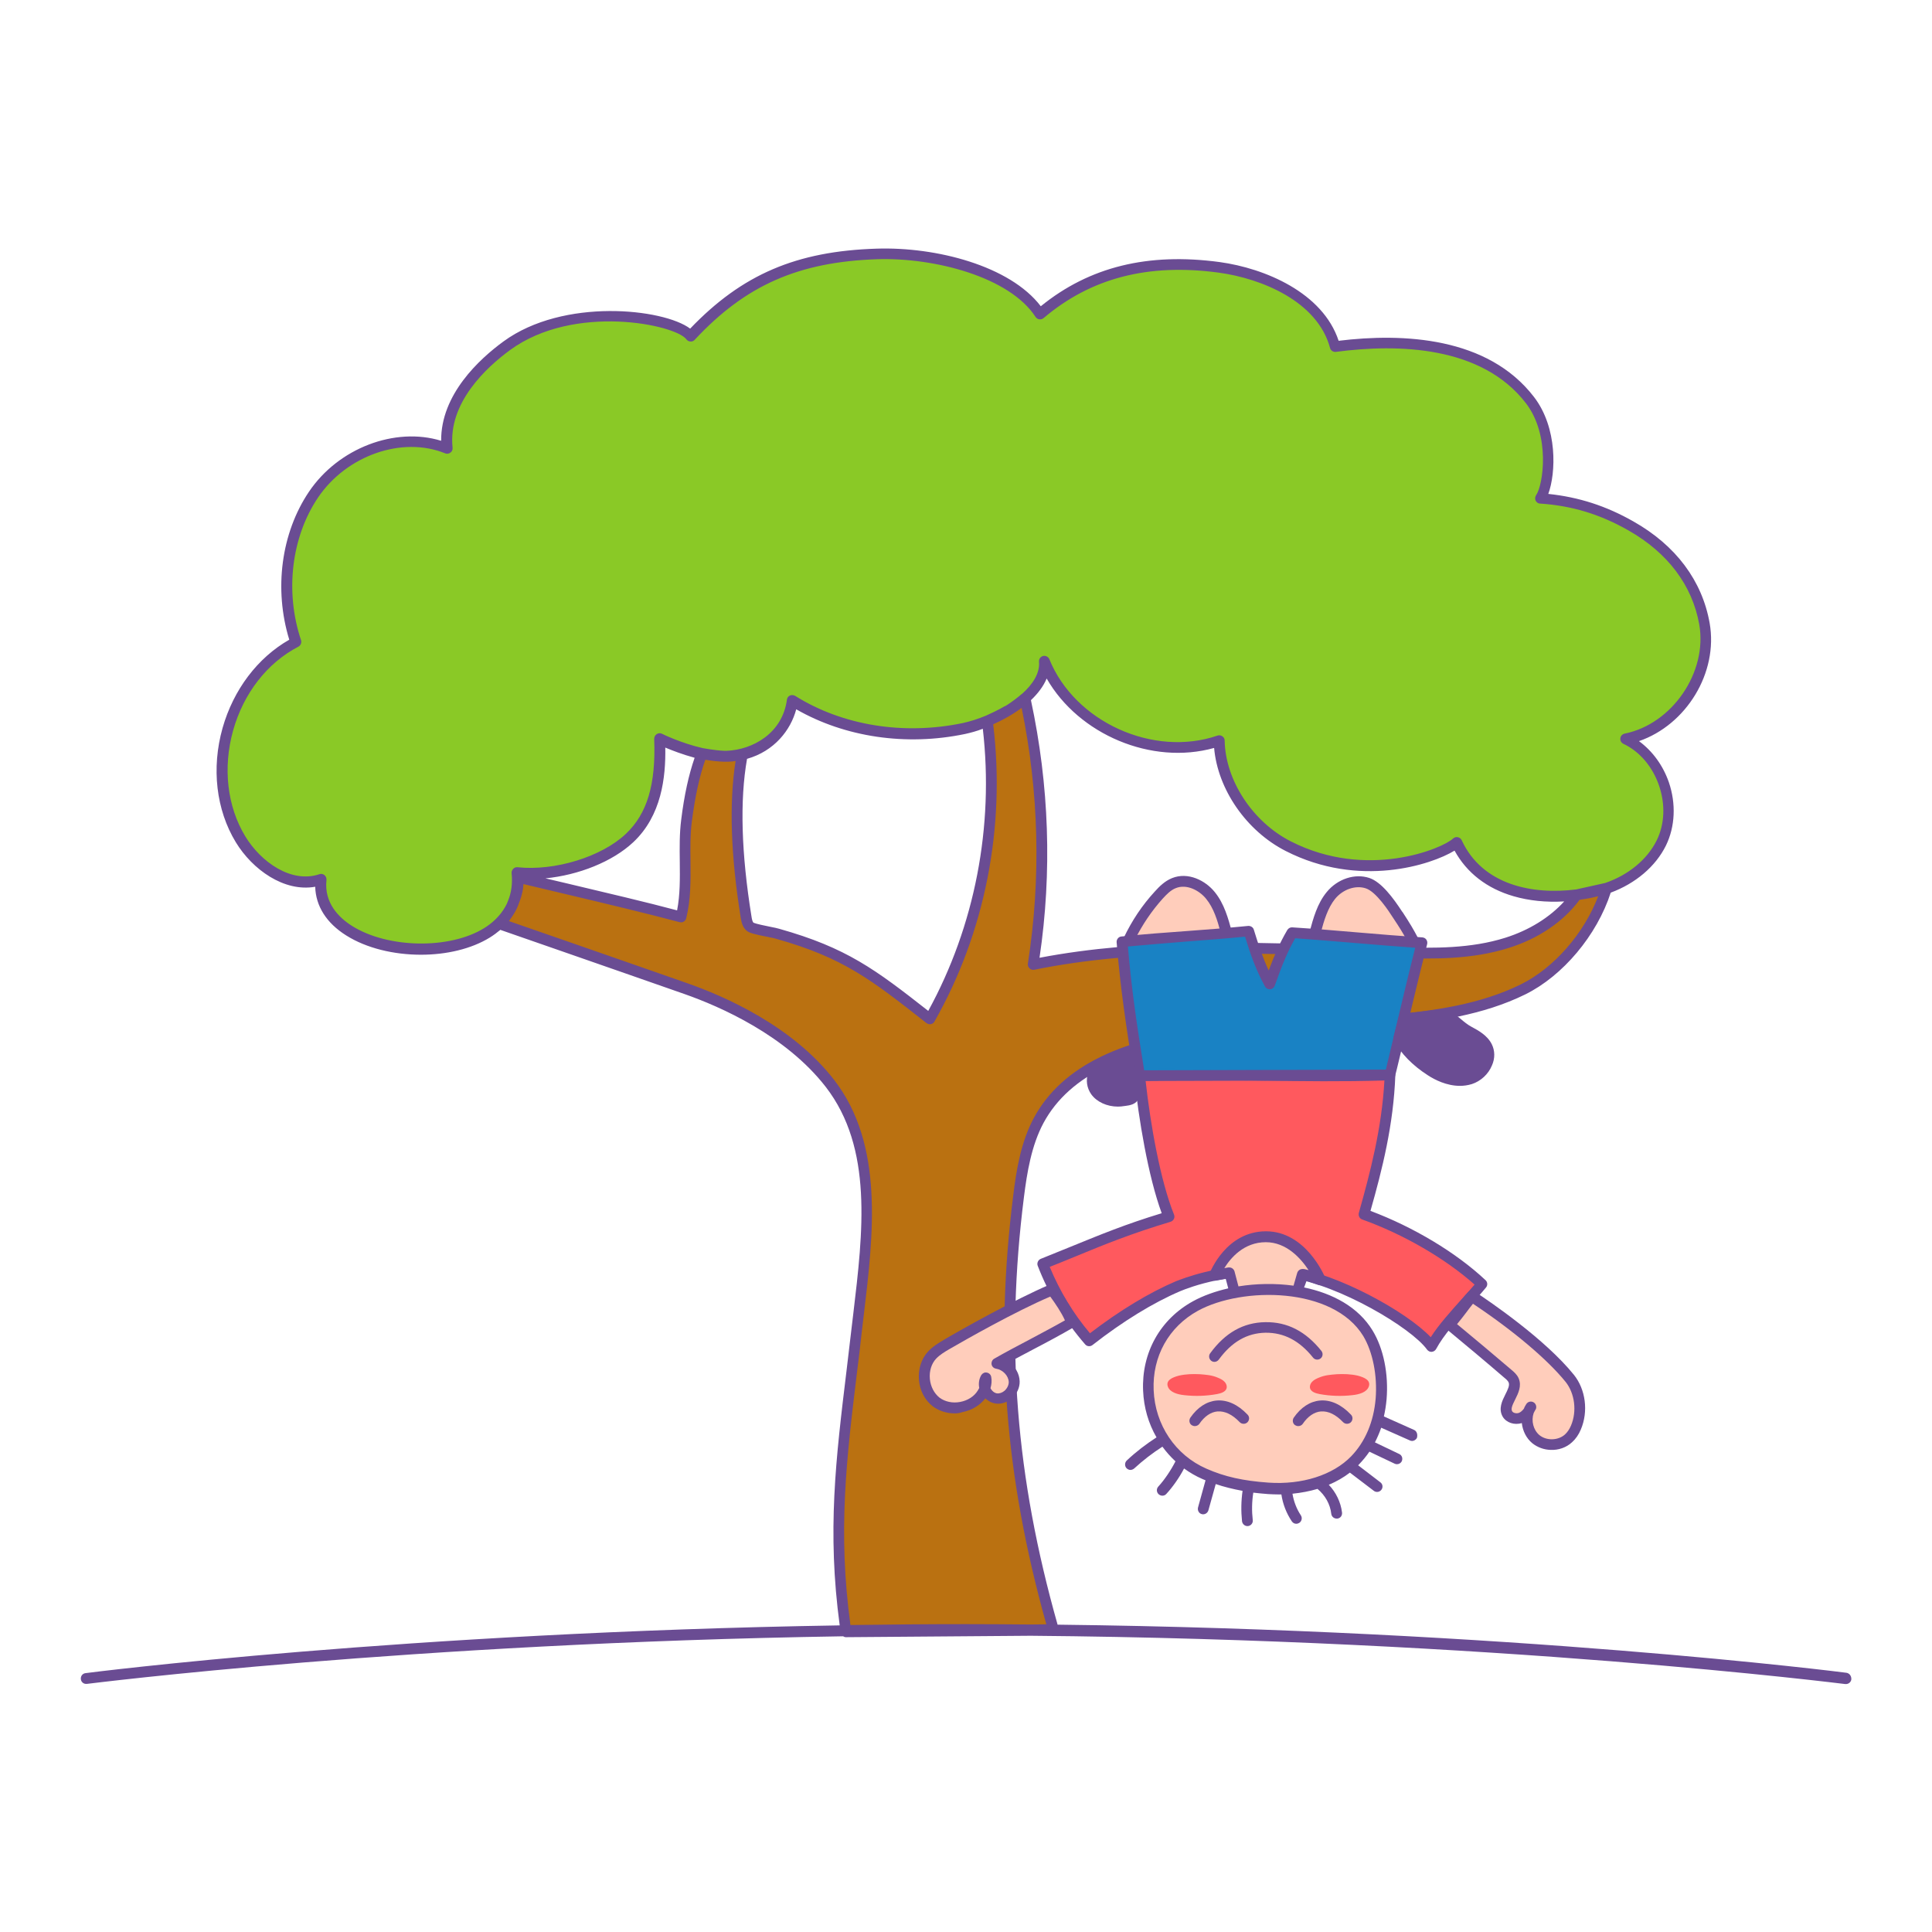 <?xml version="1.0" encoding="UTF-8"?>
<svg data-bbox="45.176 138.923 989.73 802.477" viewBox="0 0 1080 1080" xmlns="http://www.w3.org/2000/svg" data-type="color">
    <g>
        <path d="M472.8 911.9c-8.9-62-1.2-106 6-168.3 5.5-47.3 14.2-100.4-14.9-138.1-19.2-24.9-50.6-42.5-80.3-52.9-31.2-11-70.4-24.5-104.7-36.5 0 0 4.2-2.7 8.1-12.1 3.9-9.4 2.1-13.9 2.1-13.9 31.7 7.7 68.9 16.2 91.5 22.4 4.4-17.7.8-36.1 3.1-54.1 1.5-11.7 3.9-25.2 8.5-37.2 0 0 7 1.3 12.5 1.5 5.5.2 10.1-1.2 10.1-1.2-5.4 29-2.3 63.5 2.2 91.2.3 1.9.7 4 2.2 5.3 1.6 1.4 12.4 3.1 15.4 4 37.5 10.6 53 22.4 85 47.6 28.4-50 39.6-109.5 32.2-166.5 0 0 6.6-2.9 11.4-5.8 5.4-3.2 9.6-7 9.6-7 10.6 48.8 12.2 99.5 4.5 148.9 64.9-13.2 138.1-8.8 204.3-6.6 20.4.7 41.1.7 60.6-5.4 15.2-4.8 29.7-13.9 38.8-26.8l16.9-3.7c-7 23.1-25.5 46.1-46.7 56.5-23 11.3-48.9 15-74.4 17.3-31.5 2.9-63.1 3.8-94.6 6.9-38.9 3.8-82.8 14.4-101.5 48.8-7.1 13-9.5 27.9-11.4 42.6-10.7 85-4.1 160 19.4 242.3l-115.9.8z" fill="#ba7111" data-color="1"/>
        <path d="M368.8 413.1c.8 20.6-1.8 41.3-16.9 55.4S309.6 490 289 487.9c5.9 59.4-114.9 53-109.6 3.7-17.2 5.8-35.6-7-45-22.5-22.2-36.6-7.1-90.5 30.9-110.2-9-27-6.1-58.8 9.9-82.4s48.3-36.6 74.7-25.8c-2.5-23.3 14.4-43.6 33.3-57.4 36.1-26.4 95.2-15.6 102.8-5.4 29.7-31.9 60.6-44.5 104.2-45.9 32.5-1 75.8 10 91.1 33.6 28.8-24.5 62.7-31.2 100.2-26.1 24.4 3.3 57.4 16.6 64.8 44.3 31.9-4.2 82.4-4.7 109 29.9 14.4 18.8 10.7 48.1 5.7 55 18.5 1.3 34.5 6.2 50.7 15.4 22.3 12.7 37 31.7 41.1 54.7 5 28.4-15.8 58.9-44.1 64.5 20.5 9.9 30.1 37.6 20.1 58-6.8 13.8-20.9 23.2-35.8 26.9-30.7 7.5-65.5 1.6-78.7-27.1-6.2 5.9-49.7 24.7-94.1 2-23.4-11.9-38.2-36.7-38.5-59-37.3 12.8-82.9-7.9-97.8-44.5 1.6 17.1-24.9 33.5-44.9 37.7-29 6-65.3 3.5-95.9-15.6-2.6 19.4-19.5 30.6-36.5 31.2-17 .5-37.8-9.8-37.8-9.8z" fill="#8ac926" data-color="2"/>
        <path d="M1032.2 935.1c-2-.3-188.6-24-441-26.9-23.4-82.8-29.2-156.7-18.8-239.1 1.7-13.4 4.1-28.7 11-41.5 14.5-26.7 46.9-42.1 99.1-47.2 16.6-1.6 33.6-2.7 50-3.7 14.6-.9 29.8-1.9 44.6-3.2 25.3-2.3 51.9-6 75.5-17.6 21.1-10.4 40.1-33.1 47.8-56.9 13.8-5.1 25.1-14.6 30.9-26.4 5.1-10.5 5.7-23.3 1.6-35.3-3.3-9.5-9.2-17.5-16.7-23 26.4-9.1 44.4-38.2 39.5-66-4.2-23.7-18.9-43.4-42.6-56.8-15.3-8.7-30.5-13.6-47.6-15.4 4.3-11.7 5.3-36.9-8-54.2-25.8-33.6-73.1-35.8-109.2-31.4-8.9-26.9-41.1-40.5-66.5-44-40-5.4-72.8 2.6-100 24.7-17.2-22.6-58.5-33.3-91.8-32.2-44.8 1.4-75.2 14.4-104.2 44.7-14.9-11.2-70.8-17.4-104.4 7.2-13.4 9.8-35 29.6-34.8 55.5-25.7-7.9-57.4 4-73.9 28.5-15.5 23-19.7 54.4-11 82.7-17.7 10.1-31.2 27.9-37.3 49.4-6.3 22.4-3.6 45.7 7.4 63.8 9.3 15.3 27 28 44.4 24.9.3 10.8 6.3 20.3 17.3 27.2 11.4 7.2 26.7 10.8 41.8 10.8 14.2 0 28.1-3.2 38.5-9.6 2.1-1.3 4.1-2.8 5.9-4.3 12.6 4.4 25.8 9 39.1 13.6 22.3 7.8 44.6 15.5 63.9 22.3 19.9 7 56.5 23 78.9 51.9 26.5 34.3 20.8 81.2 15.4 126.7-.4 3.1-.7 6.1-1.1 9.2-.9 7.6-1.8 14.9-2.6 22-6.1 50.3-11 90.3-3.9 143.1-242.5 3.9-419.6 26.4-421.6 26.7-1.7.2-2.8 1.7-2.6 3.4.2 1.7 1.7 2.8 3.4 2.6 1.9-.2 179.7-22.8 422.7-26.6.5.3 1 .5 1.6.5l103.3-.8c259.6 2.2 453.3 26.8 455.3 27h.4c1.5 0 2.8-1.1 3-2.6.1-1.9-1-3.4-2.7-3.7zM282.5 506.8c-3.1 5.5-7.6 9.4-11.8 12-19.3 12-53.9 11.4-73.9-1.2-7.3-4.6-15.7-12.8-14.3-25.7.1-1-.3-2-1.1-2.7-.5-.4-1.2-.7-1.9-.7-.3 0-.6.1-1 .2-15.6 5.2-32.6-6.7-41.4-21.2-10.1-16.7-12.6-38.2-6.8-59.1 5.8-20.8 19.1-37.9 36.5-46.9 1.3-.7 1.9-2.2 1.5-3.6-9.1-27.1-5.4-57.7 9.5-79.8 16-23.6 47.1-34.4 71-24.7 1 .4 2.1.3 3-.4.9-.6 1.3-1.7 1.2-2.7-2.7-25.1 19-45 32.1-54.6 36-26.3 92.6-14.2 98.6-6 .5.7 1.4 1.2 2.3 1.2.9.1 1.8-.3 2.4-1 28.4-30.5 58-43.5 102-45 32-1 74 9.9 88.5 32.3.5.7 1.2 1.2 2.1 1.3.9.1 1.7-.1 2.4-.7 26.4-22.4 58.4-30.7 97.8-25.4 24.4 3.3 55.4 16.3 62.3 42.1.4 1.5 1.8 2.4 3.3 2.2 34.8-4.6 81.5-3.4 106.2 28.7 13.9 18.1 9.6 45.9 5.7 51.4-.6.9-.7 2.1-.3 3 .5 1 1.4 1.7 2.5 1.7 17.9 1.2 33.6 6 49.4 15 22 12.5 35.7 30.7 39.6 52.6 4.7 26.7-15.2 55.7-41.7 61-1.3.3-2.3 1.3-2.4 2.6-.2 1.3.5 2.5 1.7 3.1 9.1 4.3 16.3 12.8 19.9 23.3 3.6 10.5 3.2 21.6-1.3 30.7-5.3 10.7-15.9 19.4-28.8 23.8l-16.2 3.6c-24.4 3.1-52.4-2.4-64-27.5-.4-.9-1.2-1.5-2.2-1.7-1-.2-1.9.1-2.7.8-5.8 5.5-48 23.3-90.7 1.5-21.3-10.9-36.5-34.1-36.9-56.3 0-1-.5-1.9-1.3-2.4-.8-.6-1.8-.7-2.7-.4-35.8 12.3-79.8-7.6-94-42.7-.6-1.4-2.1-2.1-3.5-1.8-1.5.4-2.4 1.7-2.3 3.2.6 6.3-3.4 12.6-9.5 18-.1.1-.1.1-.2.1 0 0-2.6 2.3-6.2 4.8-.9.6-1.9 1.3-2.9 1.9h-.2c-3.8 2.3-8.8 4.5-10.5 5.3-4.5 1.9-9 3.3-13.1 4.2-33.1 6.9-67.2 1.4-93.7-15.2-.9-.5-2-.6-2.9-.2-.9.4-1.6 1.3-1.7 2.3-2.5 18.9-19.2 28-33.6 28.6h-1.5c-5.2-.2-11.9-1.5-12-1.5-11.9-2.7-22.6-7.9-22.7-8-1-.5-2.1-.4-3 .2-.9.6-1.4 1.6-1.4 2.7 1 25.4-3.9 41.8-15.9 53.1-13.6 12.8-39.6 20.8-60.5 18.6-.9-.1-1.8.2-2.4.9-.6.6-1 1.5-.9 2.4.6 6-.2 11-1.9 15.2-.5 1.4-1 2.5-1.6 3.5zm293.8-115.4c3.9-3.7 7-7.8 8.8-12.1 17.9 31.3 58.7 48.6 93.6 38.8 2 23.1 18 46.4 40 57.6 41.1 21 81.5 7.7 94.4-.2 6.8 12.4 18.1 21.2 33 25.5 8.6 2.5 18.2 3.5 28.3 2.9-8.2 9-19.6 16.1-32.9 20.3-19.3 6.1-40 5.9-59.6 5.3-6.8-.2-13.7-.5-20.7-.7-60.3-2.2-122.7-4.4-180.1 6.6 7.1-48 5.4-96.4-4.8-144zm-57.4 173.7c-29.7-23.3-45.7-35.3-83.3-45.9-1-.3-2.8-.7-4.9-1.1-2.7-.5-8.2-1.7-9.5-2.3-.6-.6-.9-2.1-1.1-3.4-5.7-35.3-6.6-64.9-2.5-88.2 15.2-4.3 24.4-16 27.5-27.7 27.2 15.6 61.4 20.7 94.4 13.8 3.2-.7 6.5-1.6 9.9-2.9 6.3 54.6-4.5 110.3-30.5 157.7zM380 481.8c.1 9.4.2 18.3-1.5 27.1-16.4-4.4-39.4-9.8-61.7-15.1-4-.9-7.9-1.9-11.9-2.8 18.5-1.8 37.5-9.3 49.1-20.2 15.8-14.8 18.2-36.3 17.9-52.9 3.8 1.6 9.8 3.9 16.4 5.7-3.3 9.5-5.8 20.9-7.5 34.6-1 7.8-.9 15.8-.8 23.6zm99.2 284.3c.9-7.1 1.8-14.5 2.6-22.1.4-3 .7-6.1 1.1-9.2 5.3-44.5 11.4-94.9-16.6-131.1-23.3-30.2-61.2-46.7-81.6-53.9-19.3-6.8-41.6-14.5-63.9-22.3-12.3-4.3-24.5-8.5-36.3-12.6.6-.8 1.2-1.7 1.9-2.7 1.7-2.5 3-5.1 3.9-7.9 1.7-4.3 2.2-7.6 2.3-10.1 7.4 1.8 15 3.6 22.7 5.4 23.7 5.6 48.2 11.5 64.6 15.9.8.2 1.6.1 2.3-.3.7-.4 1.2-1.1 1.4-1.9 2.6-10.5 2.5-21.3 2.4-31.7-.1-7.5-.2-15.3.8-22.8 1.8-13.7 4.2-24.9 7.5-34.1 3.4.6 6.9 1 10.3 1.1h.1c2.4.1 4.7-.1 6.5-.4-3.7 23.5-2.7 53 2.9 87.8.4 2.4 1 5.1 3.2 7 1.4 1.3 4.4 2.1 12.2 3.6 1.8.4 3.6.7 4.4 1 37.6 10.6 53.1 22.8 84 47.1.7.5 1.6.8 2.5.6.9-.2 1.6-.7 2-1.5 28.2-49.6 39.8-108.5 32.8-166.1 5.6-2.5 11.1-5.6 15.9-9.2 9.7 47.3 10.9 95.3 3.5 142.9-.2 1 .2 2 .9 2.7.7.7 1.7 1 2.7.8 57.9-11.8 121.4-9.5 182.9-7.3 7 .3 13.9.5 20.7.7 20.1.7 41.4.8 61.6-5.6C860 524.7 874 515.2 883 503c3.5-.5 6.9-1.1 10.4-2-7.9 20.8-24.8 40.2-43.3 49.3-22.7 11.2-48.7 14.8-73.4 17-14.8 1.3-29.9 2.3-44.5 3.2-16.4 1-33.5 2.1-50.2 3.7-54.4 5.3-88.3 21.8-103.9 50.4-7.5 13.8-10 29.8-11.7 43.7C556 751 561.7 825.1 584.9 908l-8.7.1c-11.9-.1-24-.2-36.2-.2-22 0-43.5.2-64.6.5-7.1-52.5-2.3-92.2 3.8-142.3z" fill="#6a4c93" data-color="3"/>
        <path d="M685.6 521.6c-2-7.4-4.1-15.1-9-21.1-4.9-6-13.3-9.7-20.5-6.8-3.3 1.4-6 4-8.4 6.6-6.8 7.5-12.5 16-16.9 25.2l29.4 35.4 25.4-39.3z" fill="#ffcdbb" data-color="4"/>
        <path d="M660.3 563.9c-.9 0-1.7-.4-2.3-1.1l-29.4-35.4c-.8-.9-.9-2.2-.4-3.2 4.5-9.5 10.3-18.2 17.4-25.9 2.6-2.9 5.6-5.8 9.5-7.4 9.1-3.7 18.8 1.4 23.9 7.7 5.4 6.6 7.6 14.9 9.6 22.2.2.8.1 1.7-.4 2.4l-25.3 39.3c-.5.8-1.4 1.3-2.4 1.4h-.2zm-25.8-38.8 25.5 30.7 22.3-34.7c-1.7-6.4-3.8-13.5-8.1-18.7-3.9-4.8-11-8.4-17-5.9-2.8 1.1-5.1 3.5-7.3 5.9-6.1 6.8-11.3 14.5-15.4 22.7z" fill="#6a4c93" data-color="3"/>
        <path d="M735.1 521.6c2-7.4 4.1-15.1 9-21.1 4.9-6 13.2-9.3 20.5-6.8 7 2.4 14.7 14.4 17.1 18.2 3.5 5.3 5.9 9.3 8.1 13.7L760.4 561l-25.3-39.4z" fill="#ffcdbb" data-color="4"/>
        <path d="M760.4 563.9h-.2c-1-.1-1.8-.6-2.4-1.4l-25.3-39.3c-.5-.7-.6-1.6-.4-2.4 2-7.3 4.2-15.7 9.6-22.2 6-7.3 15.7-10.5 23.8-7.8 6.8 2.3 13.4 11.3 18.3 18.8l.4.5c3.8 5.8 6.1 9.7 8.3 13.9.6 1.1.4 2.4-.4 3.3l-29.4 35.4c-.5.8-1.4 1.2-2.3 1.2zm-22-42.8 22.3 34.7 25.5-30.6c-1.8-3.4-3.9-6.8-7.1-11.6l-.4-.6c-2.3-3.6-9.4-14.5-15.2-16.4-5.7-1.9-12.8.5-17.2 5.9-4.1 5.1-6.2 12.2-7.9 18.6z" fill="#6a4c93" data-color="3"/>
        <path d="M658.6 719.1c-14 6-31 15.9-49.7 30.5-11.1-12.7-19.9-27.3-26-43 27.3-11 42.3-18 70.5-26.4-8.5-21.2-14-56.2-16.4-78.9 49.8-1.6 90.2 1.2 140-.4-1.1 28-7.4 52.8-14.5 77.9 22.8 8.2 48.2 22.5 66 39-8.5 10.4-21.7 23.1-28.2 34.9-9.6-13.4-51.5-37.4-78.6-41.3-28.7-4.1-53.4 3.6-63.1 7.7z" fill="#ff595e" data-color="5"/>
        <path d="M800.2 755.7c-1 0-1.9-.5-2.5-1.3-8.8-12.2-49.1-36.1-76.6-40.1-31.1-4.5-56.6 5.5-61.4 7.5-15 6.4-32 16.8-49 30.1-1.3 1-3.1.8-4.1-.4-11.3-13-20.3-27.8-26.5-43.9-.6-1.5.2-3.3 1.7-3.9 5.9-2.4 11.3-4.6 16.3-6.6 17.2-7 30.9-12.7 51.3-18.9-7.6-20.7-12.9-52.8-15.4-76.6-.1-.8.2-1.7.7-2.3.6-.6 1.3-1 2.2-1 25-.8 47.9-.5 70.1-.2 22.1.3 45 .6 69.9-.2.8-.1 1.6.3 2.2.9.6.6.9 1.4.9 2.2-1 27.7-7.3 52.7-13.9 75.9 24 9 47.9 23.3 64.3 38.7 1.2 1.1 1.3 2.9.3 4.1-2.7 3.3-5.9 6.8-9.2 10.5-7.1 7.9-14.5 16.1-18.7 23.9-.5.9-1.4 1.5-2.5 1.6h-.1zM705 707.2c5.4 0 11.2.4 17.1 1.2 25.6 3.7 63.9 24.6 77.7 39.1 4.6-7.2 11.1-14.3 17.3-21.3 2.5-2.8 5-5.5 7.2-8.1-16.4-14.6-39.7-28.1-62.8-36.4-1.5-.5-2.3-2.1-1.9-3.7 6.4-22.7 12.8-47.1 14.3-74-23.7.7-45.6.4-66.9.1-21.2-.3-43-.6-66.6.1 2.7 24.3 8.2 55.7 15.9 74.8.3.8.3 1.7-.1 2.4-.4.8-1 1.3-1.9 1.6-21.9 6.6-36 12.3-53.9 19.7-4.2 1.7-8.7 3.6-13.6 5.5 5.6 13.5 13.1 26 22.5 37.1 16.7-12.8 33.3-22.8 48.1-29.1 4.2-1.6 23-9 47.6-9zm-46.4 11.9z" fill="#6a4c93" data-color="3"/>
        <path d="M529.5 751.4c-3 1.8-6 3.6-8.4 6.1-6.7 7.2-5.6 20.2 2.3 26.2s20.6 3.6 25.8-4.8c1.6-2.6 2.5-5.7 2-8.6-2.8 4.3.7 11 5.8 11.6 5.1.6 10-4.2 9.9-9.4-.1-5.2-4.6-9.7-9.7-10.4 13.8-7.8 28.1-14.8 41.7-22.7-1.8-6.6-10.9-18.4-10.9-18.4-19.4 8.1-48.9 24.8-58.5 30.4z" fill="#ffcdbb" data-color="4"/>
        <path d="M533.7 790.1c-4.5 0-8.8-1.4-12.2-3.9-4.4-3.4-7.3-8.7-7.8-14.8-.5-6 1.3-11.8 5.1-15.9 2.7-2.9 6.1-4.9 9.1-6.7 9-5.3 39.2-22.3 58.9-30.7 1.3-.5 2.7-.1 3.6.9 1 1.3 9.5 12.4 11.5 19.4.4 1.3-.2 2.7-1.4 3.4-7.4 4.3-15.2 8.5-22.7 12.4-4.5 2.4-9.1 4.8-13.7 7.3 3.5 2.5 5.8 6.5 5.9 10.7.1 3.4-1.5 7-4.3 9.4-2.6 2.3-5.9 3.4-9 3-2.2-.3-4.2-1.3-5.9-2.9-3 3.9-7.6 6.7-12.9 7.7-1.4.5-2.8.7-4.2.7zM531 754c-2.8 1.6-5.6 3.3-7.7 5.5-2.6 2.8-3.9 6.9-3.5 11.3.4 4.3 2.4 8.1 5.4 10.5 3.1 2.3 7.3 3.2 11.5 2.4 4.3-.8 7.9-3.1 9.9-6.4.3-.5.5-.9.8-1.4-.5-2.6-.1-5.2 1.2-7.3.7-1 1.9-1.6 3.1-1.3 1.2.2 2.2 1.2 2.4 2.4.4 2 .2 4.2-.4 6.3.8 1.6 2.2 2.7 3.6 2.9 1.4.2 3-.4 4.3-1.5 1.4-1.3 2.3-3.1 2.3-4.8-.1-3.5-3.3-6.9-7.1-7.5-1.3-.2-2.3-1.2-2.5-2.4-.2-1.3.4-2.6 1.5-3.2 6.3-3.6 12.9-7.1 19.2-10.4 6.7-3.6 13.6-7.2 20.3-11-1.8-4.2-5.7-9.9-8.2-13.3-19.5 8.3-47.5 24.2-56.1 29.2z" fill="#6a4c93" data-color="3"/>
        <path d="M877.5 770.4c6 7.5 7.2 18.7 3.5 27.5-1 2.3-2.3 4.4-4.1 6.1-4.9 4.5-13.2 4.7-18.3.4-5.1-4.3-6.4-12.4-2.9-18.1-1 2.6-2.9 5.1-5.5 6.1s-6 .3-7.5-2.2c-3.4-5.8 6.2-12.8 3.4-18.8-.6-1.4-1.8-2.5-3-3.5-10.9-9.3-21.8-18.5-32.9-27.6 4.3-5.2 8.3-10.7 12.5-15.9 19.3 12.8 42.4 30.7 54.8 46z" fill="#ffcdbb" data-color="4"/>
        <path d="M866.8 810.5c-3.7-.1-7.3-1.4-10.2-3.7-3.4-2.8-5.4-6.9-5.9-11.3-4.1 1.3-8.7-.2-10.7-3.6-2.5-4.4-.3-8.8 1.5-12.4 1.3-2.6 2.6-5.1 1.8-6.8-.4-.8-1.3-1.7-2.2-2.4-10.8-9.3-21.8-18.5-32.8-27.6-.6-.5-1-1.3-1.1-2.1-.1-.8.2-1.6.7-2.2 2.3-2.7 4.5-5.6 6.6-8.4 1.9-2.5 3.8-5 5.9-7.4 1-1.2 2.7-1.5 4-.6 8.9 5.9 39.3 26.6 55.4 46.5 6.6 8.2 8.2 20.5 3.9 30.6-1.2 2.9-2.9 5.3-4.9 7.1-3.2 3-7.6 4.5-12 4.3zm-9.5-20.5c-1.4 4.2-.2 9.3 3.2 12.2 4 3.3 10.5 3.1 14.3-.3 1.4-1.3 2.5-2.9 3.4-5 3.4-8 2.1-18-3-24.4-10.2-12.6-29.4-28.8-51.8-43.7-1.4 1.7-2.7 3.5-4 5.2-1.6 2.1-3.2 4.2-4.9 6.2 10.3 8.5 20.5 17.1 30.6 25.7 1.3 1.1 2.9 2.5 3.8 4.5 1.9 4.3-.2 8.5-1.9 11.9-1.6 3.2-2.5 5.2-1.7 6.6.6 1 2.4 1.4 3.8.9 1-.4 2-1.3 2.8-2.4.3-.9.8-1.7 1.3-2.5.8-1.3 2.5-1.8 3.9-1.1s2 2.3 1.5 3.8c-.5.7-.9 1.6-1.3 2.4z" fill="#6a4c93" data-color="3"/>
        <path d="M637 601.3c-4.2-26.3-7.6-48.4-9.7-74.9 25-2.5 45.8-3.5 70.9-6 3.3 10.7 6.3 19.7 11.6 29.5 4.2-11.8 7.3-19.6 12.6-28.6 27.3 1.8 47 3.9 72.6 5.6-7.8 30.7-17.1 71.4-17.9 73.9l-140.1.5z" fill="#1982c4" data-color="6"/>
        <path d="M637 604.3c-1.5 0-2.8-1.1-3-2.5-4.4-27.6-7.7-49.2-9.8-75.1-.1-1.6 1.1-3.1 2.7-3.2 12.7-1.3 24.6-2.2 36-3 11.1-.8 22.6-1.7 34.8-2.9 1.4-.1 2.8.7 3.2 2.1 2.5 8.2 4.9 15.4 8.3 22.8 3-8 5.9-14.9 10.4-22.6.6-1 1.7-1.6 2.8-1.5 13.8.9 25.8 1.9 37.4 2.9 11.6 1 22.6 1.9 35.3 2.7.9.1 1.7.5 2.2 1.2.5.7.7 1.7.5 2.5-4.8 18.9-10.2 41.7-13.8 56.8-2.7 11.2-3.9 16.3-4.2 17.3-.4 1.2-1.6 2.1-2.9 2.1l-139.9.4zm-6.5-75.2c2 23.6 5 43.9 9.1 69.2l135.1-.4c.7-2.9 2-8.5 3.5-14.7 3.4-14.2 8.3-35.2 12.9-53.4-11.2-.8-21.2-1.6-31.7-2.5-11-.9-22.4-1.9-35.4-2.8-4.4 7.8-7.3 14.9-11.4 26.5-.4 1.1-1.4 1.9-2.6 2-1.2.1-2.3-.5-2.9-1.6-5.1-9.4-8.1-17.9-11.1-27.8-11.4 1.1-22.1 1.9-32.5 2.7-10.6.9-21.4 1.7-33 2.8z" fill="#6a4c93" data-color="3"/>
        <path d="M833.9 583.7c-2.5-5-7.6-7.7-11.3-9.7-2.1-1.1-4.2-2.8-6.3-4.6-2.3-1.9-4.6-3.8-7.3-5.2-.6-.3-1.2-.4-1.8-.3l-22.9 2.9c-1.2.2-2.2 1-2.5 2.2l-2.8 10.6c-.2.7-.1 1.5.3 2.2 3.8 7.1 10.3 13.8 18.9 19.3 3.8 2.5 10.5 5.9 17.9 5.9 2.2 0 4.4-.3 6.7-1 4.9-1.6 9.2-5.5 11.2-10.4 1.8-4 1.7-8.3-.1-11.9z" fill="#6a4c93" data-color="3"/>
        <path d="M635.2 599c-.6-2.2-1.2-4.2-1.7-8.8-.2-1.6-1.6-2.7-3.2-2.6-6.8.5-13.4 3.1-18.7 7.4-.8.2-1.6.7-2 1.6-.1.2-.2.3-.3.5l-.1.1c-.6.6-.9 1.5-.9 2.3-1.4 4.4-.8 8.6 1.7 12.2 3.1 4.3 8.8 6.9 14.9 6.9 1.2 0 2.3-.1 3.5-.3l.8-.1c2.3-.3 5.9-.8 7.4-4.2.9-2 .6-4 .5-5.4-.6-5-1.3-7.3-1.9-9.6z" fill="#6a4c93" data-color="3"/>
        <path d="M678.9 712.9s8.3-21.6 28.7-21.6 30.3 24.1 30.3 24.1-9.6-3.6-9.8-2.9c-.7 2.6-2 6.7-2.7 10.1 0 0-9.6-1.5-17.7-1.8-8.2-.3-17.3 2.2-17.3 2.2-.8-3.1-2.4-8.8-3.1-11.6l-8.4 1.5z" fill="#ffcdbb" data-color="4"/>
        <path d="M673.2 823.8c11.6 5.1 23 7.1 35.7 8 17.3 1.2 36.5-3.2 48.5-15.6 9-9.2 13.5-21.3 14.6-34.1 1-12.1-1.1-26.3-7.4-36.7-17.5-28.8-69.1-30.3-96.4-15.3-38.3 20.9-33.5 76.8 5 93.7z" fill="#ffcdbb" data-color="4"/>
        <path d="M667.9 797.2c-.6 0-1.2-.2-1.7-.5-1.4-.9-1.7-2.8-.8-4.2 4-5.8 9.1-9.1 14.7-9.6 5.9-.5 11.9 2.2 17.3 7.9 1.2 1.2 1.1 3.1-.1 4.3-1.2 1.1-3.1 1.1-4.3-.1-4.1-4.3-8.3-6.3-12.4-6-3.7.3-7.3 2.7-10.2 7-.6.8-1.6 1.2-2.5 1.2z" fill="#6a4c93" data-color="3"/>
        <path d="M725.7 797.2c-.6 0-1.2-.2-1.7-.5-1.4-.9-1.7-2.8-.8-4.2 4-5.8 9.1-9.1 14.7-9.6 5.9-.5 11.9 2.2 17.3 7.9 1.2 1.2 1.1 3.1-.1 4.3-1.2 1.1-3.1 1.1-4.3-.1-4.1-4.3-8.3-6.3-12.4-6-3.7.3-7.3 2.7-10.2 7-.6.8-1.5 1.2-2.5 1.2z" fill="#6a4c93" data-color="3"/>
        <path d="M678.9 761.3c-.6 0-1.3-.2-1.8-.6-1.3-1-1.6-2.9-.6-4.2 8.4-11.5 18.5-17.2 30.8-17.4 12.3-.2 22.6 5.1 31.4 16.1 1 1.3.8 3.2-.5 4.2s-3.2.8-4.2-.5c-7.6-9.5-16.3-14-26.6-13.9-10.3.2-18.8 5.1-26 14.9-.6.9-1.6 1.4-2.5 1.4z" fill="#6a4c93" data-color="3"/>
        <path d="M747.2 768.2c-3.6.3-6.6.5-9.9 1.9-1.5.6-2.9 1.3-3.9 2.4-1 1.1-1.5 2.7-.9 4 .8 1.7 3.1 2.4 5.2 2.8 6 1.1 12.2 1.3 18.3.6 3.8-.4 8.1-1.6 9.2-4.9 1.1-3.4-2.4-5-6.2-6-3.9-.9-7.9-1-11.8-.8z" fill="#ff595e" data-color="5"/>
        <path d="m790.4 799.3-16.8-7.5c.7-3.1 1.2-6.2 1.5-9.5 1.2-14.2-1.7-28.5-7.8-38.5-8-13.2-22.4-20.8-38.3-24.1.4-1.1.8-2 1.3-3.5 0-.1 0-.1.1-.2 1.8.6 4.4 1.5 6.6 2.3 1.1.4 2.4.1 3.2-.7.8-.9 1.1-2.1.6-3.3-.4-1.1-10.9-26-33.1-26-22.2 0-31.1 22.5-31.5 23.5-.4 1-.2 2.2.5 3 .7.8 1.8 1.2 2.9 1.1l5.6-1 1.4 5.3c-7.3 1.7-14.1 4.1-19.7 7.2-18.4 10.1-28.8 28.8-27.9 50 .4 9.5 3 18.3 7.5 26.1-5.9 3.8-11.5 8.1-16.6 12.9-1.2 1.1-1.3 3.1-.2 4.3.6.6 1.4 1 2.2 1 .7 0 1.5-.3 2.1-.8 4.9-4.5 10.2-8.6 15.8-12.2 2.2 3 4.6 5.7 7.3 8.2-2.5 4.9-6.1 10.3-9.6 14.1-1.1 1.2-1.1 3.1.2 4.3.6.5 1.3.8 2.1.8s1.6-.3 2.2-1c3.6-3.9 7.3-9.2 9.9-14.2 3.2 2.3 6.6 4.3 10.3 5.9.6.2 1.1.5 1.7.7l-4.2 15.2c-.4 1.6.5 3.3 2.1 3.7.3.1.5.1.8.1 1.3 0 2.5-.9 2.9-2.2l4.1-14.7c4.7 1.6 9.6 2.8 15 3.8-.8 5.6-.9 11.3-.3 17 .2 1.5 1.5 2.7 3 2.7h.3c1.7-.2 2.9-1.7 2.7-3.3-.6-5.2-.5-10.3.3-15.4 2.7.3 5.4.6 8.3.8 1.9.1 3.8.2 5.7.2h1.7c.8 5.4 2.8 10.5 5.8 15 .6.9 1.5 1.4 2.5 1.4.6 0 1.2-.2 1.7-.5 1.4-.9 1.8-2.8.9-4.2-2.4-3.6-4-7.8-4.7-12.1 4.9-.5 9.6-1.4 14-2.7 4.2 3.5 7.1 8.5 7.7 14 .2 1.5 1.5 2.6 3 2.6h.4c1.7-.2 2.8-1.7 2.6-3.4-.7-5.8-3.4-11.3-7.4-15.5 4.3-1.8 8.3-4.1 11.8-6.8l13.4 10.2c.5.4 1.2.6 1.8.6.9 0 1.8-.4 2.4-1.2 1-1.3.8-3.2-.6-4.2l-12.4-9.5.5-.5c2.1-2.2 4.1-4.6 5.8-7.1l14.1 6.7c.4.2.9.3 1.3.3 1.1 0 2.2-.6 2.7-1.7.7-1.5.1-3.3-1.4-4l-13.6-6.5c1.3-2.6 2.5-5.3 3.5-8.2l16 7.1c.4.2.8.3 1.2.3 1.2 0 2.3-.7 2.8-1.8.5-2-.2-3.8-1.7-4.4zm-100.3-88.6c-.4-1.3-1.6-2.2-2.9-2.2h-.5l-2.3.4c3.6-5.8 11-14.5 23.2-14.5 11.6 0 19.6 9.1 23.9 15.6-3.4-1-4-.6-4.8-.3-.8.4-1.4 1.2-1.6 2-.2.8-.5 1.7-.8 2.8-.4 1.3-.8 2.7-1.2 4.2-10.2-1.4-20.9-1.2-30.8.4l-2.2-8.4zm78.9 71.1c-1.1 13-5.8 24.1-13.7 32.3-10.2 10.5-27.5 16-46.2 14.7-14.2-1-24.5-3.3-34.7-7.8-17.4-7.6-28.7-24.5-29.5-43.9-.8-18.8 8.4-35.4 24.8-44.4 24.7-13.5 75.5-13.5 92.4 14.2 5.3 8.9 7.9 22 6.9 34.9z" fill="#6a4c93" data-color="3"/>
        <path d="M670.8 768.2c3.6.3 6.6.5 9.9 1.9 1.5.6 2.9 1.3 3.9 2.4 1 1.1 1.5 2.7.9 4-.8 1.7-3.1 2.4-5.2 2.8-6 1.1-12.2 1.3-18.3.6-3.8-.4-8.1-1.6-9.2-4.9-1.1-3.4 2.4-5 6.2-6 3.9-.9 7.9-1 11.8-.8z" fill="#ff595e" data-color="5"/>
    </g>
</svg>
